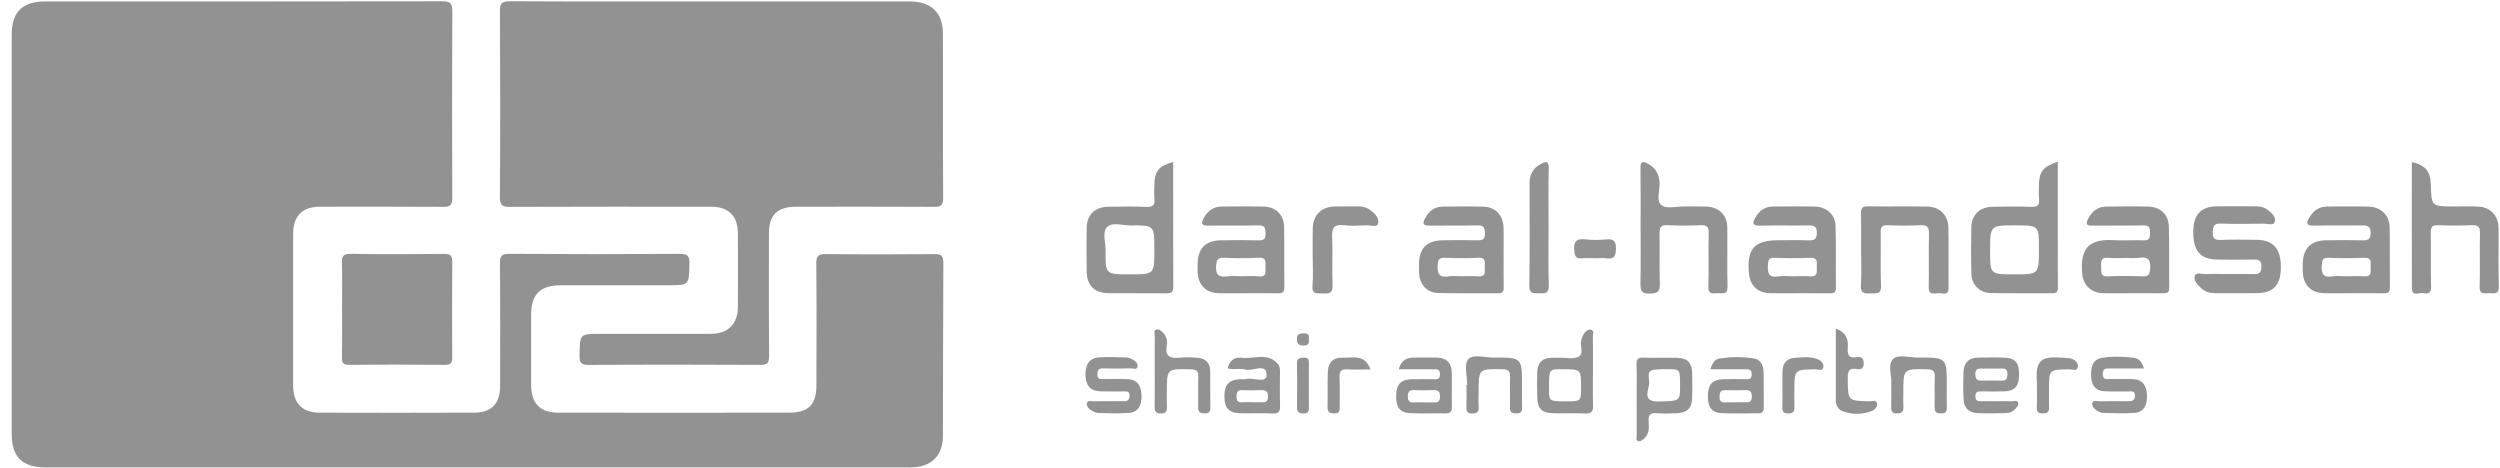 <?xml version="1.0" encoding="UTF-8"?>
<svg width="187px" height="35px" viewBox="0 0 187 35" version="1.1" xmlns="http://www.w3.org/2000/svg" xmlns:xlink="http://www.w3.org/1999/xlink">
    <!-- Generator: Sketch 55.2 (78181) - https://sketchapp.com -->
    <title>Group 57</title>
    <desc>Created with Sketch.</desc>
    <g id="Symbols" stroke="none" stroke-width="1" fill="none" fill-rule="evenodd">
        <g id="Group-57" transform="translate(0.877, 0.093)" fill="#929292">
            <path d="M34.797,34.867 C24.032,34.867 13.264,34.867 2.498,34.867 C0.8,34.867 -5.68434189e-14,34.077 -5.68434189e-14,32.403 L-5.68434189e-14,2.483 C-5.68434189e-14,0.808 0.801,0.017 2.493,0.016 C12.389,0.016 22.288,0.021 32.184,0.003 C32.766,0.002 32.959,0.122 32.956,0.748 C32.93,5.4 32.933,10.056 32.954,14.711 C32.956,15.256 32.796,15.385 32.267,15.38 C29.199,15.357 26.13,15.368 23.061,15.369 C21.735,15.369 21.051,16.056 21.05,17.4 C21.044,21.185 21.044,24.97 21.05,28.755 C21.053,30.064 21.717,30.767 23.013,30.774 C26.872,30.788 30.734,30.789 34.597,30.772 C35.919,30.765 36.531,30.092 36.532,28.747 C36.534,25.704 36.548,22.66 36.518,19.617 C36.513,19.054 36.638,18.892 37.224,18.895 C41.47,18.923 45.716,18.921 49.962,18.897 C50.52,18.894 50.702,19.01 50.693,19.605 C50.66,21.243 50.692,21.244 49.07,21.244 C46.411,21.244 43.749,21.239 41.091,21.246 C39.516,21.248 38.852,21.917 38.852,23.48 C38.85,25.219 38.846,26.959 38.852,28.698 C38.857,30.096 39.517,30.774 40.912,30.774 C46.665,30.781 52.42,30.782 58.173,30.774 C59.585,30.772 60.186,30.167 60.19,28.766 C60.2,25.723 60.211,22.679 60.181,19.636 C60.176,19.061 60.325,18.904 60.903,18.911 C63.613,18.942 66.326,18.935 69.034,18.915 C69.526,18.911 69.686,19.031 69.685,19.547 C69.66,23.87 69.672,28.192 69.653,32.514 C69.648,34.015 68.758,34.865 67.252,34.867 C56.433,34.867 45.617,34.867 34.797,34.867" id="Fill-741"></path>
            <path d="M52.367,0.016 C57.303,0.016 62.237,0.014 67.171,0.016 C68.781,0.016 69.651,0.85 69.654,2.441 C69.665,6.532 69.647,10.623 69.672,14.714 C69.675,15.269 69.499,15.384 68.98,15.38 C65.554,15.359 62.128,15.37 58.703,15.37 C57.258,15.37 56.64,15.978 56.639,17.399 C56.639,20.441 56.625,23.484 56.653,26.526 C56.658,27.06 56.526,27.205 55.983,27.201 C51.713,27.177 47.443,27.175 43.175,27.205 C42.573,27.208 42.465,27.022 42.474,26.473 C42.5,24.878 42.477,24.878 44.054,24.878 C46.791,24.878 49.526,24.88 52.261,24.878 C53.577,24.876 54.311,24.162 54.318,22.86 C54.328,21.018 54.328,19.177 54.318,17.336 C54.311,16.051 53.608,15.371 52.315,15.371 C47.304,15.368 42.291,15.361 37.281,15.382 C36.707,15.384 36.512,15.277 36.516,14.648 C36.547,10.02 36.542,5.392 36.519,0.765 C36.517,0.184 36.634,-0.003 37.258,-8.52651283e-14 C42.293,0.028 47.332,0.016 52.367,0.016" id="Fill-742"></path>
            <path d="M24.708,22.974 C24.708,21.849 24.733,20.722 24.698,19.599 C24.682,19.097 24.776,18.886 25.35,18.895 C27.676,18.93 30.004,18.921 32.332,18.9 C32.786,18.895 32.956,18.997 32.953,19.488 C32.93,21.866 32.934,24.245 32.949,26.623 C32.951,27.033 32.862,27.202 32.404,27.199 C30.025,27.176 27.645,27.171 25.268,27.2 C24.752,27.207 24.691,27.009 24.7,26.58 C24.726,25.378 24.708,24.175 24.708,22.974" id="Fill-743"></path>
            <path d="M83.638,20.429 C85.468,20.429 85.468,20.429 85.468,18.632 L85.468,18.555 C85.468,16.763 85.468,16.752 83.705,16.77 C83.1,16.773 82.322,16.504 81.938,16.879 C81.552,17.256 81.825,18.039 81.82,18.64 C81.801,20.429 81.813,20.429 83.638,20.429 M86.878,12.02 C86.878,15.17 86.869,18.258 86.886,21.347 C86.89,21.77 86.739,21.853 86.358,21.848 C84.904,21.829 83.447,21.853 81.992,21.836 C81.003,21.822 80.424,21.245 80.408,20.263 C80.387,19.164 80.389,18.067 80.408,16.968 C80.424,15.954 81.018,15.386 82.055,15.372 C82.999,15.358 83.945,15.342 84.889,15.38 C85.377,15.4 85.52,15.229 85.475,14.768 C85.438,14.415 85.462,14.054 85.471,13.697 C85.492,12.705 85.796,12.327 86.878,12.02" id="Fill-744"></path>
            <path d="M149.756,20.429 C151.635,20.429 151.635,20.429 151.635,18.541 C151.635,16.763 151.635,16.763 149.872,16.763 C147.982,16.763 147.982,16.763 147.982,18.654 C147.982,20.429 147.982,20.429 149.756,20.429 M153.047,12.002 C153.047,15.182 153.042,18.301 153.052,21.42 C153.052,21.768 152.922,21.848 152.604,21.845 C151.069,21.831 149.533,21.857 148,21.826 C147.2,21.806 146.606,21.198 146.583,20.396 C146.552,19.221 146.553,18.042 146.579,16.867 C146.599,16.001 147.219,15.396 148.104,15.375 C149.1,15.351 150.1,15.347 151.096,15.379 C151.543,15.394 151.682,15.245 151.642,14.814 C151.607,14.459 151.634,14.099 151.637,13.741 C151.649,12.753 151.943,12.371 153.047,12.002" id="Fill-745"></path>
            <path d="M158.138,19.2 C157.706,19.2 157.269,19.237 156.843,19.192 C156.311,19.136 156.252,19.411 156.292,19.824 C156.323,20.177 156.149,20.612 156.807,20.579 C157.669,20.537 158.536,20.546 159.401,20.579 C159.849,20.598 159.917,20.421 159.953,20.012 C160.011,19.345 159.809,19.085 159.128,19.19 C158.806,19.24 158.467,19.2 158.138,19.2 M158.609,21.839 C157.867,21.839 157.125,21.859 156.384,21.834 C155.543,21.806 154.946,21.234 154.873,20.398 C154.724,18.653 155.221,17.761 157.17,17.87 C157.935,17.914 158.705,17.853 159.472,17.886 C159.934,17.907 159.938,17.66 159.943,17.319 C159.948,16.959 159.9,16.757 159.454,16.766 C158.175,16.794 156.897,16.766 155.619,16.782 C155.223,16.787 155.11,16.691 155.297,16.307 C155.581,15.732 156.003,15.368 156.661,15.361 C157.709,15.347 158.757,15.335 159.806,15.36 C160.703,15.377 161.32,15.932 161.35,16.83 C161.4,18.364 161.362,19.899 161.381,21.433 C161.386,21.796 161.21,21.85 160.91,21.845 C160.143,21.832 159.376,21.841 158.609,21.839" id="Fill-746"></path>
            <path d="M133.15,20.571 C133.608,20.571 134.067,20.542 134.521,20.578 C135.113,20.625 135.014,20.229 135.018,19.883 C135.02,19.533 135.117,19.163 134.522,19.191 C133.636,19.231 132.745,19.222 131.857,19.191 C131.426,19.173 131.384,19.361 131.363,19.725 C131.325,20.33 131.417,20.712 132.161,20.58 C132.481,20.523 132.82,20.57 133.15,20.571 M133.67,21.84 C132.956,21.84 132.239,21.854 131.525,21.837 C130.576,21.813 130.021,21.27 129.939,20.323 C129.783,18.506 130.351,17.878 132.151,17.876 C132.916,17.876 133.684,17.856 134.449,17.885 C134.886,17.901 135.02,17.748 135.023,17.317 C135.028,16.854 134.828,16.764 134.422,16.769 C133.196,16.788 131.97,16.758 130.744,16.785 C130.202,16.797 130.195,16.59 130.409,16.204 C130.704,15.672 131.135,15.357 131.758,15.355 C132.804,15.352 133.851,15.336 134.898,15.361 C135.732,15.381 136.393,15.955 136.421,16.779 C136.471,18.335 136.431,19.895 136.449,21.453 C136.454,21.837 136.247,21.846 135.967,21.842 C135.202,21.835 134.435,21.839 133.67,21.84" id="Fill-747"></path>
            <path d="M174.601,20.57 C175.062,20.57 175.523,20.549 175.982,20.573 C176.606,20.608 176.42,20.156 176.441,19.839 C176.458,19.512 176.524,19.17 175.976,19.191 C175.083,19.227 174.187,19.224 173.292,19.191 C172.859,19.175 172.823,19.363 172.793,19.728 C172.744,20.359 172.878,20.703 173.607,20.578 C173.928,20.524 174.271,20.57 174.601,20.57 M175.142,21.839 C174.401,21.839 173.659,21.856 172.92,21.834 C172.016,21.807 171.452,21.26 171.38,20.361 C171.36,20.107 171.364,19.851 171.371,19.596 C171.4,18.49 171.978,17.901 173.085,17.88 C174.003,17.861 174.923,17.862 175.841,17.883 C176.232,17.89 176.444,17.824 176.448,17.351 C176.453,16.852 176.244,16.76 175.806,16.767 C174.608,16.79 173.407,16.753 172.209,16.783 C171.618,16.8 171.618,16.581 171.863,16.171 C172.172,15.649 172.609,15.352 173.233,15.354 C174.253,15.357 175.276,15.338 176.296,15.361 C177.2,15.381 177.847,15.992 177.868,16.896 C177.901,18.401 177.87,19.907 177.886,21.413 C177.889,21.755 177.757,21.851 177.439,21.846 C176.672,21.83 175.907,21.84 175.142,21.839" id="Fill-748"></path>
            <path d="M91.936,20.57 C92.371,20.57 92.811,20.528 93.238,20.578 C93.897,20.66 93.77,20.222 93.777,19.853 C93.783,19.493 93.856,19.149 93.264,19.186 C92.399,19.238 91.526,19.222 90.658,19.189 C90.215,19.173 90.133,19.332 90.093,19.751 C90.032,20.443 90.269,20.676 90.942,20.578 C91.265,20.531 91.604,20.57 91.936,20.57 M92.4,21.84 C91.682,21.84 90.968,21.858 90.251,21.837 C89.32,21.807 88.749,21.222 88.709,20.286 C88.699,20.057 88.701,19.825 88.706,19.596 C88.73,18.492 89.3,17.906 90.422,17.882 C91.366,17.861 92.313,17.862 93.259,17.885 C93.647,17.892 93.803,17.788 93.786,17.372 C93.774,16.993 93.758,16.755 93.264,16.765 C92.013,16.798 90.759,16.757 89.507,16.785 C88.968,16.795 88.956,16.6 89.17,16.209 C89.464,15.67 89.893,15.359 90.517,15.355 C91.566,15.352 92.614,15.335 93.661,15.361 C94.548,15.383 95.158,15.98 95.174,16.863 C95.203,18.37 95.172,19.879 95.194,21.387 C95.201,21.776 95.047,21.856 94.701,21.847 C93.934,21.828 93.167,21.84 92.4,21.84" id="Fill-749"></path>
            <path d="M108.4,20.57 C108.833,20.57 109.27,20.543 109.701,20.576 C110.311,20.623 110.174,20.201 110.181,19.867 C110.19,19.516 110.275,19.151 109.677,19.187 C108.865,19.236 108.044,19.22 107.227,19.191 C106.804,19.175 106.681,19.293 106.657,19.737 C106.624,20.385 106.773,20.696 107.483,20.578 C107.782,20.53 108.093,20.57 108.4,20.57 L108.4,20.57 Z M111.596,19.109 C111.596,19.876 111.582,20.643 111.601,21.408 C111.61,21.738 111.504,21.851 111.167,21.846 C109.684,21.83 108.202,21.858 106.721,21.827 C105.874,21.807 105.321,21.209 105.273,20.352 C105.257,20.098 105.26,19.843 105.266,19.587 C105.294,18.478 105.857,17.906 106.985,17.882 C107.877,17.861 108.773,17.861 109.668,17.883 C110.064,17.892 110.202,17.763 110.197,17.358 C110.19,16.958 110.122,16.753 109.652,16.765 C108.451,16.795 107.249,16.765 106.048,16.781 C105.605,16.788 105.493,16.661 105.707,16.254 C105.989,15.714 106.401,15.369 107.025,15.362 C108.048,15.35 109.07,15.335 110.091,15.366 C110.967,15.392 111.553,16 111.586,16.885 C111.612,17.626 111.591,18.367 111.591,19.109 L111.596,19.109 Z" id="Fill-750"></path>
            <path d="M165.752,20.404 C166.365,20.404 166.979,20.395 167.593,20.408 C167.975,20.414 168.271,20.427 168.281,19.874 C168.29,19.335 168.035,19.312 167.629,19.321 C166.734,19.338 165.84,19.337 164.945,19.321 C163.705,19.3 163.168,18.662 163.179,17.255 C163.184,15.967 163.738,15.357 164.931,15.341 C165.852,15.331 166.772,15.336 167.692,15.336 C168.054,15.336 168.41,15.36 168.716,15.585 C169.036,15.818 169.396,16.125 169.276,16.506 C169.184,16.805 168.732,16.631 168.443,16.636 C167.37,16.654 166.294,16.669 165.221,16.631 C164.708,16.612 164.658,16.836 164.637,17.262 C164.615,17.756 164.788,17.869 165.248,17.852 C166.143,17.819 167.036,17.831 167.932,17.845 C169.166,17.864 169.737,18.521 169.733,19.895 C169.73,21.232 169.185,21.823 167.925,21.835 C166.903,21.844 165.879,21.831 164.856,21.838 C164.46,21.84 164.095,21.762 163.794,21.487 C163.507,21.225 163.166,20.894 163.302,20.522 C163.401,20.244 163.85,20.423 164.14,20.409 C164.677,20.387 165.214,20.404 165.752,20.404" id="Fill-751"></path>
            <path d="M121.839,16.837 C121.841,15.38 121.853,13.923 121.832,12.466 C121.825,12.003 121.97,11.932 122.356,12.135 C122.956,12.452 123.235,12.93 123.261,13.613 C123.284,14.185 122.969,14.949 123.427,15.275 C123.8,15.543 124.512,15.345 125.073,15.35 C125.636,15.354 126.2,15.336 126.76,15.357 C127.692,15.392 128.307,15.98 128.323,16.894 C128.345,18.375 128.302,19.858 128.342,21.34 C128.359,21.938 128.008,21.853 127.662,21.837 C127.32,21.823 126.885,22.011 126.907,21.335 C126.951,20.008 126.899,18.678 126.932,17.348 C126.944,16.868 126.793,16.732 126.325,16.753 C125.508,16.788 124.687,16.797 123.872,16.748 C123.326,16.717 123.248,16.946 123.255,17.414 C123.282,18.64 123.234,19.869 123.279,21.095 C123.3,21.681 123.15,21.853 122.535,21.87 C121.846,21.887 121.822,21.578 121.831,21.055 C121.857,19.65 121.839,18.243 121.839,16.837" id="Fill-752"></path>
            <path d="M179.529,12.035 C180.518,12.244 180.923,12.725 180.947,13.671 C180.992,15.351 180.992,15.349 182.67,15.351 C183.282,15.351 183.898,15.332 184.508,15.361 C185.403,15.403 186.007,16.036 186.015,16.959 C186.031,18.416 185.989,19.873 186.033,21.328 C186.052,21.916 185.723,21.86 185.365,21.838 C185.03,21.815 184.581,22.027 184.602,21.344 C184.64,20.017 184.593,18.687 184.623,17.359 C184.633,16.889 184.499,16.731 184.021,16.752 C183.181,16.789 182.335,16.787 181.493,16.752 C181.045,16.735 180.94,16.898 180.946,17.319 C180.97,18.673 180.932,20.028 180.968,21.38 C180.98,21.865 180.723,21.904 180.408,21.829 C180.102,21.758 179.539,22.15 179.535,21.464 C179.52,18.325 179.529,15.186 179.529,12.035" id="Fill-753"></path>
            <path d="M138.334,18.561 C138.334,17.667 138.35,16.772 138.327,15.878 C138.317,15.49 138.423,15.336 138.839,15.341 C140.321,15.362 141.803,15.334 143.286,15.357 C144.192,15.371 144.839,15.984 144.861,16.897 C144.896,18.404 144.859,19.914 144.877,21.421 C144.885,22.069 144.416,21.824 144.122,21.836 C143.811,21.85 143.378,22.023 143.39,21.39 C143.42,20.061 143.38,18.731 143.409,17.403 C143.422,16.909 143.289,16.727 142.771,16.753 C141.956,16.796 141.135,16.786 140.32,16.756 C139.913,16.742 139.791,16.873 139.798,17.274 C139.819,18.603 139.765,19.934 139.822,21.261 C139.852,21.929 139.485,21.845 139.066,21.856 C138.623,21.864 138.279,21.887 138.32,21.244 C138.378,20.353 138.334,19.456 138.334,18.561" id="Fill-754"></path>
            <path d="M97.313,19.131 C97.313,18.417 97.298,17.704 97.317,16.989 C97.343,15.995 97.96,15.376 98.944,15.352 C99.53,15.336 100.118,15.355 100.704,15.348 C101.02,15.345 101.317,15.405 101.573,15.588 C101.936,15.847 102.324,16.202 102.202,16.633 C102.117,16.941 101.622,16.746 101.31,16.76 C100.752,16.784 100.182,16.822 99.629,16.753 C98.88,16.659 98.744,16.984 98.77,17.647 C98.817,18.843 98.748,20.046 98.8,21.242 C98.828,21.875 98.506,21.877 98.057,21.854 C97.657,21.835 97.235,21.958 97.298,21.272 C97.362,20.564 97.311,19.846 97.313,19.131" id="Fill-755"></path>
            <path d="M116.251,29.927 C117.385,29.927 117.385,29.927 117.385,28.876 C117.387,27.524 117.387,27.524 115.93,27.524 C114.989,27.524 114.989,27.524 114.989,28.927 C114.989,29.927 114.989,29.927 116.251,29.927 M118.275,27.68 C118.275,28.523 118.256,29.367 118.284,30.208 C118.298,30.652 118.19,30.858 117.693,30.834 C116.877,30.796 116.06,30.843 115.243,30.815 C114.454,30.787 114.139,30.464 114.111,29.674 C114.087,29.038 114.094,28.4 114.108,27.762 C114.123,27.061 114.475,26.672 115.2,26.668 C115.403,26.668 115.608,26.67 115.812,26.667 C116.271,26.658 116.796,26.785 117.169,26.602 C117.644,26.369 117.276,25.764 117.403,25.343 C117.451,25.177 117.51,25.003 117.606,24.862 C117.724,24.697 117.896,24.519 118.108,24.565 C118.395,24.625 118.267,24.9 118.27,25.079 C118.284,25.947 118.275,26.814 118.275,27.68" id="Fill-756"></path>
            <path d="M124.792,28.738 C124.792,27.524 124.792,27.524 123.919,27.524 C122.445,27.523 122.365,27.533 122.478,28.448 C122.542,28.968 121.817,29.983 123.213,29.938 C124.79,29.889 124.792,29.929 124.792,28.738 M121.544,29.79 C121.544,28.921 121.565,28.051 121.535,27.182 C121.52,26.775 121.647,26.645 122.052,26.659 C122.895,26.685 123.742,26.65 124.583,26.673 C125.352,26.693 125.682,27.045 125.698,27.825 C125.71,28.439 125.712,29.053 125.698,29.666 C125.679,30.428 125.336,30.777 124.562,30.816 C124.053,30.842 123.537,30.854 123.029,30.814 C122.54,30.774 122.403,30.963 122.438,31.424 C122.472,31.88 122.499,32.358 122.104,32.709 C121.972,32.829 121.814,32.973 121.633,32.89 C121.471,32.817 121.548,32.619 121.548,32.476 C121.541,31.581 121.544,30.685 121.544,29.79" id="Fill-757"></path>
            <path d="M114.958,16.897 C114.958,18.352 114.925,19.809 114.973,21.263 C114.994,21.85 114.714,21.868 114.29,21.843 C113.899,21.823 113.504,21.958 113.515,21.271 C113.556,18.719 113.536,16.165 113.532,13.613 C113.532,12.966 113.793,12.484 114.365,12.177 C114.766,11.961 114.987,11.931 114.97,12.531 C114.932,13.987 114.958,15.442 114.958,16.897" id="Fill-758"></path>
            <path d="M148.078,27.477 C147.875,27.477 147.67,27.481 147.465,27.477 C147.154,27.469 146.874,27.427 146.877,27.917 C146.881,28.388 147.129,28.385 147.461,28.378 C147.918,28.366 148.377,28.359 148.837,28.38 C149.183,28.395 149.269,28.232 149.276,27.921 C149.285,27.599 149.184,27.446 148.842,27.472 C148.59,27.491 148.332,27.477 148.078,27.477 M148.55,29.915 C148.908,29.915 149.266,29.903 149.622,29.92 C149.781,29.929 150.019,29.807 150.081,30.049 C150.128,30.228 149.97,30.376 149.852,30.511 C149.671,30.718 149.421,30.803 149.165,30.809 C148.451,30.826 147.734,30.836 147.02,30.807 C146.385,30.781 146.027,30.403 145.997,29.779 C145.964,29.091 145.964,28.397 145.997,27.709 C146.025,27.053 146.381,26.665 147.067,26.657 C147.757,26.646 148.449,26.625 149.137,26.665 C149.899,26.709 150.167,27.09 150.151,27.985 C150.139,28.78 149.821,29.148 149.076,29.178 C148.489,29.202 147.899,29.19 147.314,29.181 C147.046,29.178 146.881,29.219 146.884,29.55 C146.889,29.875 147.058,29.924 147.32,29.917 C147.731,29.908 148.139,29.915 148.55,29.915" id="Fill-759"></path>
            <path d="M92.811,29.994 L92.811,29.995 C93.014,29.995 93.217,29.994 93.422,29.997 C93.715,30.002 93.967,30.021 93.972,29.583 C93.977,29.149 93.779,29.074 93.416,29.09 C92.957,29.11 92.496,29.11 92.04,29.09 C91.687,29.074 91.62,29.244 91.616,29.554 C91.613,29.875 91.705,30.027 92.047,29.997 C92.299,29.976 92.557,29.994 92.811,29.994 M90.95,27.454 C91.081,26.859 91.486,26.6 92.011,26.666 C92.925,26.782 93.977,26.221 94.735,27.17 C94.892,27.365 94.862,27.605 94.862,27.834 C94.866,28.627 94.841,29.42 94.871,30.211 C94.886,30.653 94.801,30.863 94.294,30.835 C93.501,30.792 92.708,30.839 91.915,30.82 C91.028,30.795 90.701,30.428 90.709,29.514 C90.716,28.667 91.068,28.3 91.908,28.271 C92.037,28.267 92.174,28.302 92.291,28.265 C92.835,28.093 93.88,28.664 93.864,27.923 C93.847,27.028 92.805,27.718 92.242,27.544 C91.842,27.422 91.385,27.603 90.95,27.454" id="Fill-760"></path>
            <path d="M128.945,30.005 L128.945,29.998 C129.173,29.998 129.4,29.992 129.628,29.998 C129.924,30.006 130.155,30.01 130.16,29.579 C130.164,29.142 129.967,29.076 129.611,29.088 C129.129,29.106 128.648,29.106 128.168,29.092 C127.822,29.081 127.749,29.259 127.743,29.563 C127.74,29.886 127.855,30.029 128.185,30.008 C128.437,29.992 128.691,30.005 128.945,30.005 M127.058,27.529 C127.212,27.061 127.399,26.772 127.757,26.72 C128.618,26.595 129.489,26.578 130.345,26.726 C130.831,26.811 131.026,27.249 131.038,27.71 C131.064,28.602 131.038,29.493 131.054,30.385 C131.061,30.726 130.913,30.829 130.597,30.825 C129.705,30.815 128.811,30.85 127.919,30.811 C127.163,30.78 126.862,30.37 126.871,29.516 C126.879,28.687 127.208,28.306 127.982,28.275 C128.543,28.252 129.105,28.266 129.665,28.269 C129.934,28.273 130.162,28.283 130.152,27.889 C130.141,27.489 129.894,27.529 129.639,27.529 C128.804,27.529 127.968,27.529 127.058,27.529" id="Fill-761"></path>
            <path d="M105.567,30.004 C105.794,30.004 106.024,30 106.252,30.004 C106.559,30.011 106.839,30.056 106.836,29.568 C106.834,29.122 106.629,29.074 106.28,29.088 C105.822,29.107 105.367,29.11 104.911,29.089 C104.543,29.07 104.426,29.223 104.428,29.578 C104.431,29.913 104.562,30.032 104.882,30.007 C105.109,29.99 105.339,30.004 105.567,30.004 M103.746,27.526 C103.925,26.888 104.303,26.657 104.845,26.654 C105.433,26.65 106.019,26.647 106.605,26.655 C107.317,26.664 107.695,27.052 107.714,27.747 C107.738,28.613 107.705,29.481 107.726,30.346 C107.735,30.72 107.584,30.835 107.231,30.828 C106.365,30.812 105.497,30.849 104.631,30.812 C103.825,30.779 103.536,30.386 103.557,29.472 C103.574,28.655 103.905,28.3 104.704,28.274 C105.24,28.257 105.775,28.274 106.311,28.269 C106.549,28.265 106.822,28.349 106.831,27.923 C106.838,27.465 106.552,27.528 106.278,27.528 C105.447,27.526 104.614,27.526 103.746,27.526" id="Fill-762"></path>
            <path d="M82.002,29.911 C82.409,29.911 82.819,29.908 83.228,29.911 C83.532,29.916 83.614,29.748 83.614,29.475 C83.614,29.155 83.393,29.188 83.195,29.186 C82.607,29.183 82.019,29.198 81.431,29.179 C80.698,29.153 80.353,28.774 80.32,28.002 C80.287,27.171 80.609,26.69 81.324,26.639 C82.01,26.592 82.702,26.622 83.391,26.644 C83.56,26.65 83.735,26.736 83.886,26.823 C84.069,26.926 84.243,27.107 84.212,27.307 C84.166,27.606 83.881,27.456 83.707,27.461 C83.019,27.481 82.327,27.484 81.638,27.463 C81.296,27.453 81.212,27.588 81.209,27.91 C81.206,28.258 81.391,28.265 81.644,28.261 C82.256,28.254 82.871,28.239 83.483,28.268 C84.217,28.303 84.481,28.788 84.509,29.454 C84.545,30.255 84.248,30.739 83.573,30.791 C82.814,30.852 82.042,30.822 81.278,30.798 C81.089,30.793 80.887,30.685 80.719,30.581 C80.545,30.471 80.38,30.287 80.423,30.078 C80.481,29.79 80.752,29.934 80.929,29.922 C81.285,29.901 81.644,29.915 82.002,29.915 L82.002,29.911 Z" id="Fill-763"></path>
            <path d="M159.488,27.469 C158.584,27.469 157.774,27.469 156.962,27.469 C156.673,27.467 156.407,27.441 156.409,27.881 C156.413,28.352 156.726,28.253 156.986,28.256 C157.548,28.265 158.109,28.242 158.671,28.265 C159.401,28.296 159.683,28.761 159.714,29.432 C159.752,30.244 159.471,30.734 158.803,30.788 C158.019,30.85 157.225,30.809 156.434,30.795 C156.291,30.791 156.134,30.718 156.009,30.64 C155.787,30.501 155.557,30.289 155.635,30.03 C155.7,29.814 155.995,29.924 156.188,29.92 C156.903,29.908 157.618,29.91 158.332,29.917 C158.624,29.919 158.815,29.856 158.819,29.5 C158.824,29.119 158.563,29.19 158.351,29.187 C157.737,29.178 157.125,29.207 156.513,29.171 C155.872,29.134 155.571,28.726 155.542,28.107 C155.512,27.462 155.568,26.812 156.352,26.674 C157.131,26.54 157.93,26.579 158.716,26.669 C159.102,26.712 159.344,26.961 159.488,27.469" id="Fill-764"></path>
            <path d="M85.494,27.646 C85.494,26.777 85.489,25.908 85.501,25.038 C85.503,24.878 85.388,24.645 85.604,24.565 C85.82,24.487 85.986,24.661 86.129,24.809 C86.378,25.068 86.459,25.4 86.397,25.732 C86.245,26.556 86.63,26.742 87.36,26.661 C87.814,26.61 88.283,26.633 88.739,26.674 C89.293,26.727 89.63,27.052 89.643,27.625 C89.66,28.547 89.641,29.467 89.658,30.386 C89.662,30.717 89.549,30.838 89.213,30.83 C88.904,30.819 88.74,30.741 88.747,30.395 C88.761,29.628 88.73,28.86 88.758,28.093 C88.775,27.655 88.615,27.54 88.188,27.532 C86.404,27.488 86.404,27.472 86.404,29.235 C86.404,29.594 86.391,29.952 86.407,30.308 C86.424,30.639 86.362,30.835 85.96,30.833 C85.581,30.831 85.48,30.685 85.489,30.329 C85.508,29.435 85.494,28.54 85.494,27.646" id="Fill-765"></path>
            <path d="M140.589,28.584 C140.639,28.044 140.307,27.186 140.706,26.78 C141.109,26.371 141.97,26.661 142.629,26.656 C144.729,26.641 144.743,26.663 144.743,28.723 C144.743,29.261 144.727,29.798 144.748,30.333 C144.762,30.681 144.675,30.839 144.285,30.832 C143.886,30.825 143.826,30.636 143.833,30.304 C143.849,29.589 143.816,28.873 143.846,28.158 C143.865,27.718 143.766,27.534 143.267,27.527 C141.493,27.498 141.493,27.475 141.493,29.248 C141.493,29.605 141.477,29.965 141.497,30.321 C141.516,30.669 141.417,30.827 141.032,30.832 C140.624,30.839 140.575,30.639 140.584,30.313 C140.6,29.777 140.589,29.238 140.589,28.584" id="Fill-766"></path>
            <path d="M108.871,28.708 C108.871,28.048 108.617,27.178 108.94,26.784 C109.285,26.363 110.189,26.662 110.848,26.657 C112.971,26.641 112.971,26.65 112.971,28.793 C112.971,29.331 112.957,29.868 112.976,30.403 C112.99,30.756 112.83,30.831 112.517,30.828 C112.195,30.824 112.056,30.72 112.065,30.381 C112.082,29.64 112.049,28.898 112.077,28.159 C112.093,27.724 112.009,27.531 111.501,27.524 C109.723,27.502 109.723,27.479 109.723,29.251 C109.723,29.609 109.705,29.967 109.728,30.323 C109.751,30.676 109.638,30.824 109.26,30.835 C108.852,30.845 108.801,30.649 108.813,30.32 C108.831,29.783 108.817,29.246 108.817,28.708 C108.834,28.708 108.853,28.708 108.871,28.708" id="Fill-767"></path>
            <path d="M136.443,24.493 C137.213,24.766 137.383,25.269 137.338,25.872 C137.3,26.376 137.356,26.74 138.006,26.625 C138.34,26.564 138.52,26.677 138.527,27.072 C138.534,27.48 138.334,27.569 138.009,27.51 C137.366,27.395 137.328,27.748 137.333,28.257 C137.35,29.89 137.335,29.885 138.938,29.923 C139.138,29.927 139.458,29.78 139.522,30.073 C139.581,30.335 139.35,30.572 139.108,30.66 C138.394,30.928 137.649,30.925 136.94,30.662 C136.622,30.544 136.443,30.229 136.443,29.86 L136.443,24.493 Z" id="Fill-768"></path>
            <path d="M101.633,27.541 C100.991,27.541 100.457,27.565 99.931,27.534 C99.473,27.506 99.291,27.645 99.319,28.129 C99.357,28.866 99.324,29.606 99.334,30.345 C99.338,30.631 99.315,30.837 98.938,30.83 C98.602,30.825 98.415,30.759 98.423,30.366 C98.446,29.476 98.409,28.584 98.446,27.692 C98.472,27.037 98.846,26.635 99.522,26.663 C100.28,26.696 101.209,26.345 101.633,27.541" id="Fill-769"></path>
            <path d="M132.449,29.019 L132.449,27.718 C132.449,27.077 132.778,26.707 133.411,26.668 C133.939,26.635 134.485,26.573 135.003,26.743 C135.28,26.834 135.546,27.054 135.514,27.343 C135.473,27.722 135.106,27.525 134.896,27.529 C133.343,27.56 133.343,27.552 133.343,29.085 C133.343,29.494 133.329,29.9 133.346,30.309 C133.359,30.643 133.282,30.825 132.891,30.832 C132.486,30.841 132.43,30.648 132.444,30.319 C132.463,29.887 132.449,29.452 132.449,29.019" id="Fill-770"></path>
            <path d="M151.484,28.958 C151.484,28.805 151.495,28.65 151.483,28.499 C151.321,26.533 152.06,26.55 153.893,26.701 C154.252,26.731 154.577,26.995 154.548,27.336 C154.515,27.717 154.103,27.525 153.866,27.529 C152.39,27.557 152.39,27.546 152.39,29.005 C152.39,29.438 152.378,29.872 152.394,30.305 C152.408,30.637 152.343,30.829 151.945,30.832 C151.563,30.837 151.46,30.688 151.477,30.335 C151.502,29.878 151.484,29.417 151.484,28.958" id="Fill-771"></path>
            <path d="M97.026,28.745 C97.026,29.28 97.018,29.818 97.03,30.351 C97.037,30.643 97.002,30.835 96.628,30.831 C96.265,30.828 96.131,30.704 96.136,30.339 C96.154,29.268 96.159,28.197 96.134,27.126 C96.126,26.733 96.298,26.667 96.637,26.658 C97.018,26.648 97.037,26.851 97.03,27.138 C97.018,27.674 97.026,28.209 97.026,28.745" id="Fill-772"></path>
            <path d="M118.445,19.224 C118.115,19.224 117.783,19.2 117.456,19.229 C117.03,19.269 116.922,19.114 116.88,18.685 C116.813,17.986 117.018,17.729 117.731,17.812 C118.231,17.873 118.749,17.861 119.252,17.814 C119.799,17.765 120.006,17.906 119.996,18.506 C119.984,19.057 119.874,19.314 119.281,19.229 C119.008,19.191 118.723,19.224 118.445,19.224" id="Fill-773"></path>
            <path d="M97.023,25.286 C97.06,25.587 96.99,25.759 96.628,25.754 C96.288,25.747 96.136,25.66 96.129,25.286 C96.122,24.888 96.315,24.853 96.635,24.841 C97.001,24.824 97.065,24.996 97.023,25.286" id="Fill-774"></path>
        </g>
    </g>
</svg>